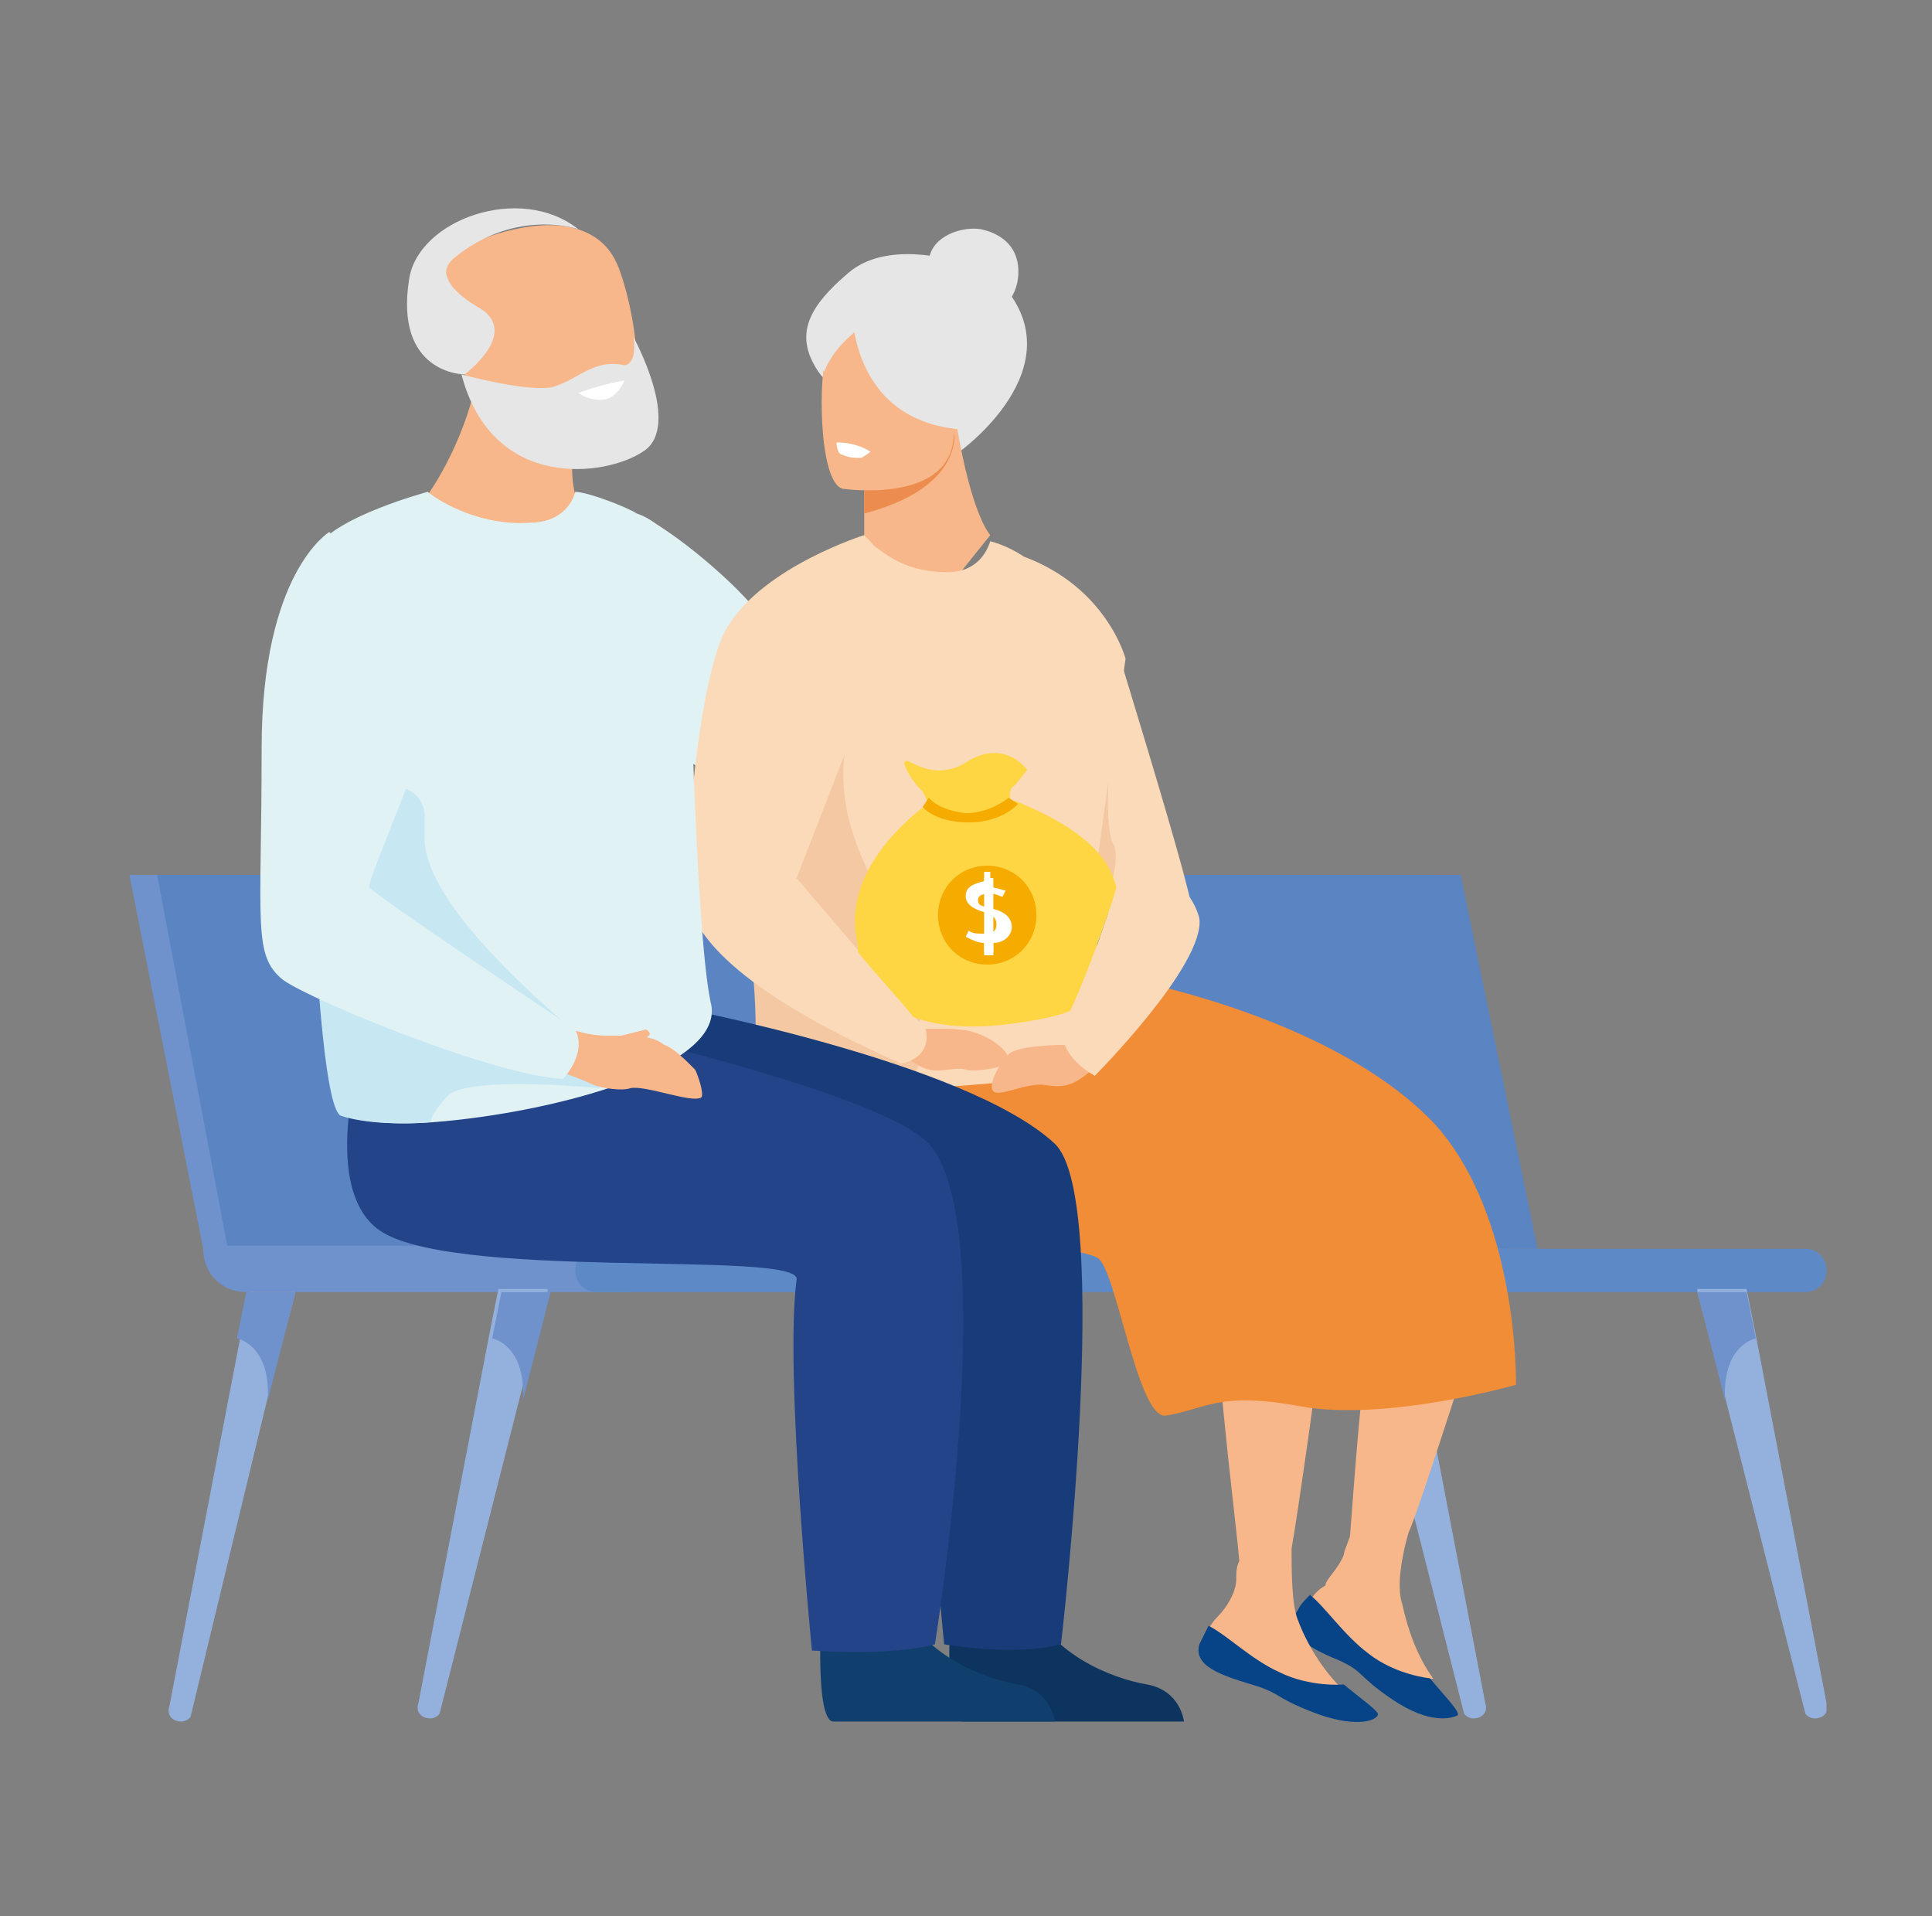 <svg width="121" height="120" fill="none" xmlns="http://www.w3.org/2000/svg"><rect width="100%" height="100%" fill="#808080" stroke="none"/><g clip-path="url(#clip0_1884_6796)"><path d="M94.561 78.203H12.728L8.106 54.792H89.94l4.621 23.411Z" fill="#6F92CC"/><path d="M96.294 78.203H14.27l-4.43-23.411h81.642l4.813 23.411Z" fill="#5B84C3"/><path d="M39.492 80.912H15.423c-1.54 0-2.696-1.16-2.696-2.708v-.194h26.765v2.902Z" fill="#6F92CC"/><path d="M113.046 80.912H37.374c-.77 0-1.348-.58-1.348-1.355 0-.773.578-1.354 1.348-1.354h75.672c.77 0 1.348.58 1.348 1.355 0 .773-.578 1.354-1.348 1.354Z" fill="#5D8AC7"/><path d="m18.504 80.912-1.733 6.578-4.814 19.929c0 .194-.385.387-.577.387-.578 0-.963-.387-.77-.967l4.428-23.025.578-2.902h2.888Z" fill="#94B1DD"/><path d="M16.771 87.684c.193-3.483-1.925-3.87-1.925-3.87l.577-2.902h3.081l-1.733 6.772Z" fill="#6F92CC"/><path d="M34.293 80.913 32.56 87.49l-5.006 19.735c0 .194-.385.387-.577.387-.578 0-.963-.387-.77-.967l4.428-23.025.578-2.902h3.08v.194Z" fill="#94B1DD"/><path d="M32.753 87.684c.192-3.483-1.926-3.87-1.926-3.87l.578-2.902h3.08l-1.732 6.772Z" fill="#6F92CC"/><path d="m106.307 80.913 1.733 6.578 5.006 19.735c0 .194.385.387.578.387.577 0 .962-.387.77-.967l-4.429-23.025-.578-2.902h-3.08v.194Z" fill="#94B1DD"/><path d="M108.04 87.684c-.193-3.483 1.925-3.87 1.925-3.87l-.578-2.902h-3.08l1.733 6.772Z" fill="#6F92CC"/><path d="m84.934 80.913 1.733 6.578 5.006 19.735c0 .194.385.387.578.387.577 0 .962-.387.77-.967l-4.429-23.025-.578-2.902h-3.08v.194Z" fill="#94B1DD"/><path d="M86.474 87.684c-.192-3.483 1.926-3.87 1.926-3.87l-.578-2.902h-3.08l1.732 6.772Z" fill="#6F92CC"/><path d="M70.492 58.662c-.385-.193-.77-.967-1.348-1.935-.963-1.935-2.118-4.45-2.695-5.998a20.53 20.53 0 0 0-.385-1.354l.77-1.161c.385-.774.962-1.741 1.347-2.709.963-1.935 1.926-4.063 1.926-4.45.193.774 4.429 14.318 4.621 16.253.193 1.548-2.888 2.322-4.236 1.354Z" fill="#FBDAB9"/><path d="M69.144 56.727c-.963-1.934-2.118-4.45-2.696-5.998.193-.773.193-1.74.385-2.515.385-1.741.77-3.096 1.156-2.902h.962c.963.774 0 5.998.77 7.546.578.967-.577 3.87-.577 3.87Z" fill="#F3C8A3"/><path d="M40.648 32.542s2.117 1.16 5.006 3.87c2.695 2.515 6.546 7.932 8.28 9.093C55.665 46.666 65.1 47.44 65.1 47.44v2.129s-8.472 2.708-14.056 1.74c-5.391-1.16-10.205-5.417-10.205-5.417l-.193-13.35Z" fill="#E1F2F5"/><path d="M84.164 97.358c0-.193.192-.58.385-1.16.193-2.322.77-11.223 1.54-14.705 2.696 1.741 5.97.193 6.932.193-1.155 3.29-4.043 12.576-4.814 14.318-.385 1.354-.77 3.29-.385 4.45.385 1.741.963 3.289 1.926 4.644.192.193-4.044-.387-5.584-1.548-1.733-1.161-2.888-2.322-2.118-3.29.192-.386.578-.773.963-.967 0-.387.77-.967 1.155-1.935Z" fill="#F7B78A"/><path d="M83.779 103.937c1.733.774 1.155.967 3.466 2.515 2.31 1.548 3.658 1.161 4.043.967.193-.193-.77-1.161-1.733-2.321 0 0-2.118-.194-3.85-1.548-1.541-1.161-2.697-2.903-3.66-3.676-.384.387-.577.58-.77.967-.962 1.354.578 2.322 2.504 3.096Z" fill="#074387"/><path d="M77.425 98.907c0-.387 0-.774.192-1.161-.192-2.322-1.348-11.222-1.348-14.705 3.081 1.161 5.97-.967 6.74-1.16-.385 3.482-1.733 12.963-2.118 15.091 0 1.354 0 3.483.385 4.45.577 1.548 1.54 3.096 2.695 4.257.193.193-4.043.193-5.776-.581-1.926-.774-3.273-1.548-2.696-2.708.193-.387.385-.774.77-1.161.578-.581 1.156-1.548 1.156-2.322Z" fill="#F7B78A"/><path d="M78.387 105.485c1.925.581 1.348.774 3.85 1.742 2.504.967 3.852.58 4.044.193.193-.193-.962-.967-2.118-1.935 0 0-2.118.194-4.043-.774-1.733-.774-3.273-2.321-4.429-2.902l-.577 1.161c-.386 1.354 1.347 1.935 3.273 2.515Z" fill="#074387"/><path d="M65.871 64.08s2.504-3.29 4.236-2.903c1.733.387 13.479 2.709 19.64 9.094 5.392 5.804 5.2 16.446 5.2 16.446s-8.088 2.322-13.48 1.354c-5.198-.967-5.968.194-8.471.58-1.733.194-3.081-9.093-4.236-9.867-1.926-1.16-16.367-.967-16.752-7.352-.193-6.385 13.863-7.353 13.863-7.353Z" fill="#F18C37"/><path d="M63.753 17.45c.192-1.548-.578-2.709-2.31-3.096-1.156-.193-3.081.387-3.274 1.935-.193 1.548.77 3.483 2.31 3.676 1.733.194 3.081-.967 3.274-2.515Z" fill="#E6E6E6"/><path d="M60.094 28.285s7.317-5.224 2.696-10.448c-.385-.58-.963-.967-1.733-1.16-1.733-.581-5.584-1.549-7.895.386-2.503 2.129-3.465 3.87-1.925 6.192 1.733 2.515 8.857 5.03 8.857 5.03Z" fill="#E6E6E6"/><path d="M54.126 27.511v5.998l1.54 7.933 6.355-7.933s-1.156-1.16-2.118-6.965l-5.777.967Z" fill="#F7B78A"/><path d="M70.493 63.305c.385.774-1.733 2.71-2.696 3.29-1.348.773-1.54.967-9.627 1.547-.963 0-1.733.194-2.504.194-5.391.387-8.28.387-8.28.387s4.044-5.998 2.504-20.896c-.193-1.935.578-5.03 1.54-6.579 1.156-1.741 1.156-3.676 1.54-5.61 0-.581-.384-.581-.192-1.162 0 0 1.348-.58 1.54-.58.963.58 2.119 1.935 5.007 1.935 1.925 0 2.503-1.355 2.695-1.935.77.194 1.54.58 2.118.967 5.2 1.935 6.355 6.385 6.355 6.385s-1.926 13.544-2.118 15.479c-.385.967.962 4.644 2.118 6.578Z" fill="#FBDAB9"/><path d="M54.126 30.026v2.128c5.969-1.548 5.777-4.837 5.584-5.417 0 0-3.273 1.548-5.584 3.289Z" fill="#EC8D4F"/><path d="M52.778 30.607s6.547.967 6.932-3.096c.578-4.063 1.733-6.578-2.31-7.352-4.044-.774-5.2.58-5.585 1.934-.577 1.161-.577 8.127.963 8.514Z" fill="#F7B78A"/><path d="M53.356 18.998s-.386 7.74 7.509 7.933c0 0 .963-10.448-7.51-7.933Z" fill="#E6E6E6"/><path d="M55.088 19.772s-2.503 1.161-3.466 3.483c-.193 0-2.31-4.063 3.466-3.483Z" fill="#E6E6E6"/><path d="M57.399 64.466c2.118 6.772-10.398 4.063-10.398 4.063s.578-2.515.193-7.159c-.193-1.935-2.31-4.643-1.926-7.159.386-2.708 6.162-4.45 7.702-7.545-1.347 7.932 6.547 12.963 4.429 17.8Z" fill="#F3C8A3"/><path d="M57.206 64.467s2.889-.194 3.851.193c1.156.387 2.118 1.161 2.118 1.742.193.387-2.118.774-2.695.58-.578-.193-1.54.194-2.31 0-.771-.193-1.349-.774-1.349-.774l.385-1.741Z" fill="#F7B78A"/><path d="M54.125 33.51s-6.161 1.934-8.472 5.61c-1.925 2.709-2.888 15.285-2.503 17.22.193 1.935 2.696 5.611 13.286 10.255.193 0 1.925-.387 1.54-2.129l-8.087-9.48 4.814-12.383c-.193.193 3.466-5.224-.578-9.094Z" fill="#FBDAB9"/><path d="M52.393 27.705s0 .774.385.774c.385.194.77.194 1.155.194.385-.194.578-.387.578-.387s-.77-.58-2.118-.58Z" fill="#fff"/><path d="M59.517 101.228s-.385 6.578.77 6.578H74.15s-.192-1.935-2.31-2.322c-2.31-.387-5.97-1.935-7.317-5.03-1.348-2.902-5.006.774-5.006.774Z" fill="#0D345F"/><path d="M30.634 65.434s-2.695 8.513.77 11.415c4.044 3.483 26.765 1.355 26.38 3.29-.578 3.482 1.348 22.83 1.348 22.83s4.428.774 7.317 0c0 0 3.273-27.861-.385-31.344C60.48 66.401 41.61 62.92 41.61 62.92l-10.976 2.515Z" fill="#183C7A"/><path d="M51.43 101.228s-.385 6.578.77 6.578h13.864s-.193-1.935-2.311-2.322c-2.31-.387-5.97-1.935-7.317-5.03-1.348-2.902-5.006.774-5.006.774Z" fill="#103F6D"/><path d="M22.74 65.434s-2.696 8.513.77 11.415c4.044 3.483 26.765 1.355 26.38 3.29-.77 5.804.962 23.218.962 23.218s4.814.387 7.702-.387c0 0 4.236-26.314-.385-31.345-3.08-3.289-22.336-7.545-22.336-7.545L22.74 65.434Z" fill="#234489"/><path d="M36.988 24.222s-1.733 3.676-.962 6.772l-2.311 8.32-6.932-8.32s2.696-3.677 3.273-8.514l6.932 1.742Z" fill="#F7B78A"/><path d="M27.168 70.271c-2.31.194-4.428 0-5.584-.387-.962-.193-1.54-7.932-1.925-16.059-.385-9.094-.385-18.768.193-19.542 1.155-1.934 6.931-3.482 6.931-3.482.963.774 3.466 2.128 6.355 1.935 1.925 0 2.695-1.161 2.888-1.935.77 0 3.273.967 3.85 1.354 3.467 1.161 3.274 6.385 3.274 6.385s.385 19.542 1.348 24.185c1.155 4.064-9.82 6.966-17.33 7.546Z" fill="#E1F2F5"/><path d="M38.337 26.35s-7.703 2.322-9.05-2.321c-1.348-4.644-4.236-7.352 1.54-9.287 4.814-1.548 6.932 0 7.702 1.548.77 1.354 2.696 9.093-.193 10.06Z" fill="#F7B78A"/><path d="M39.684 21.127s3.08 5.61.578 7.158c-2.31 1.548-9.435 2.516-11.36-4.837 0 0 4.235 1.161 5.776.774 1.733-.58 2.503-1.741 4.428-1.354.193 0 .77-.194.578-1.741Z" fill="#E6E6E6"/><path d="M27.939 17.063c0-.58.577-.967.577-.967 3.851-3.096 7.702-1.742 7.702-1.742-3.658-2.902-10.012-.58-10.59 3.096-.963 5.998 3.466 5.998 3.466 5.998s3.658-2.709.77-4.256c-.963-.581-1.54-1.161-1.733-1.548-.192-.387-.192-.58-.192-.58Z" fill="#E6E6E6"/><path d="M39.107 23.835s-.385.967-1.155 1.16c-.963.194-1.733-.386-1.733-.386s1.54-.58 2.888-.774Z" fill="#fff"/><path d="m36.026 64.66 1.54 3.483s-7.894-.774-9.435.387c-.577.58-1.155 1.354-1.155 1.741-2.31.194-4.428 0-5.584-.387-.962-.193-1.54-7.933-1.925-16.059l1.155-1.548 2.888-2.515c1.156-.967 2.889-.387 3.081 1.16v1.549c0 3.87 6.354 9.48 9.435 12.19Z" fill="#C7E7F3"/><path d="M35.834 64.466s.962.387 2.117.387c2.119 0 2.889 0 3.659.58.578.194 1.348.968 1.925 1.549.193.386.578 1.547.386 1.74-.578.388-3.466-.773-4.43-.58-.577.194-1.732 0-2.31-.193-.77-.387-1.925-.774-1.925-.774l.578-2.709Z" fill="#F7B78A"/><path d="m38.144 65.047 2.31-.58s.385.193.193.386c-.193.194-.963.387-.963.387l-1.54-.193Z" fill="#F7B78A"/><path d="M20.622 33.315s-4.236 2.516-4.236 13.544c0 11.029-.578 12.964 1.348 14.511 1.925 1.355 13.286 5.998 17.522 6.192 0 0 1.54-1.548.77-3.096 0 0-12.708-8.513-12.9-8.9-.193-.387 3.85-9.287 4.235-12.19.385-3.095-6.739-10.06-6.739-10.06Z" fill="#E1F2F5"/><path d="M66.642 65.434s-2.889 0-3.466.58c-.578.58-1.348 1.935-.963 2.322.385.387 2.118-.58 3.273-.387 1.156.193 1.733 0 2.696-.774.77-.774-1.54-1.741-1.54-1.741Z" fill="#F7B78A"/><path d="M70.685 53.438 66.642 65.24s.192 1.161 1.925 2.129c0 0 6.932-6.966 6.547-9.868-.77-2.902-4.429-4.063-4.429-4.063Z" fill="#FBDAB9"/><path d="M69.915 55.566c-.385-1.547-1.54-3.482-6.354-5.417-2.31 1.16-5.199 0-5.199 0s-5.006 3.29-4.814 7.74c0 .58.193 1.16.193 1.74.578.775 2.888 3.29 3.466 4.064 1.54.58 3.658.774 6.354.387 1.348-.194 2.503-.387 3.466-.774 1.348-2.902 2.888-7.546 2.888-7.74Z" fill="#FED643"/><path d="M63.368 50.342c-.192-.387-.192-.967.193-1.16l.77-.968s-1.348-1.935-3.659-.58c-1.732 1.16-3.08.386-3.85 0 0 0-.193 0-.193.193.193.58.578 1.16 1.155 1.741.193.387.385.58.193.968l2.695.967 2.696-1.16Z" fill="#FED643"/><path d="M63.753 50.343s-.962 1.16-3.08 1.16c-2.119 0-2.889-.967-2.889-.967l.385-.58s.578.774 2.31.967c1.541 0 2.697-.967 2.697-.967l.577.387ZM58.747 57.308c0 1.742 1.348 3.096 3.08 3.096 1.734 0 3.082-1.355 3.082-3.096s-1.348-3.096-3.081-3.096c-1.733 0-3.08 1.355-3.08 3.096Z" fill="#F6AB00"/><path d="M61.636 59.629v-.58c-.385 0-.77-.194-1.156-.388l.193-.387c.193.194.578.194.963.194.577 0 .77-.194.77-.58 0-.388-.193-.581-.77-.775-.77-.193-1.156-.58-1.156-.967 0-.58.386-.774 1.156-.967v-.58h.385v.967c.385 0 .77.193.963.193l-.193.387c-.192 0-.385-.194-.77-.194-.578 0-.77.194-.77.388 0 .386.192.386.962.58.77.193 1.156.58 1.156 1.16 0 .388-.385.968-1.156.968v.58h-.577Z" fill="#fff"/><path d="M62.213 54.985h-.577v4.837h.577v-4.837Z" fill="#fff"/></g><defs><clipPath id="clip0_1884_6796"><path fill="#fff" transform="translate(8.106 13)" d="M0 0h106.287v95H0z"/></clipPath></defs></svg>